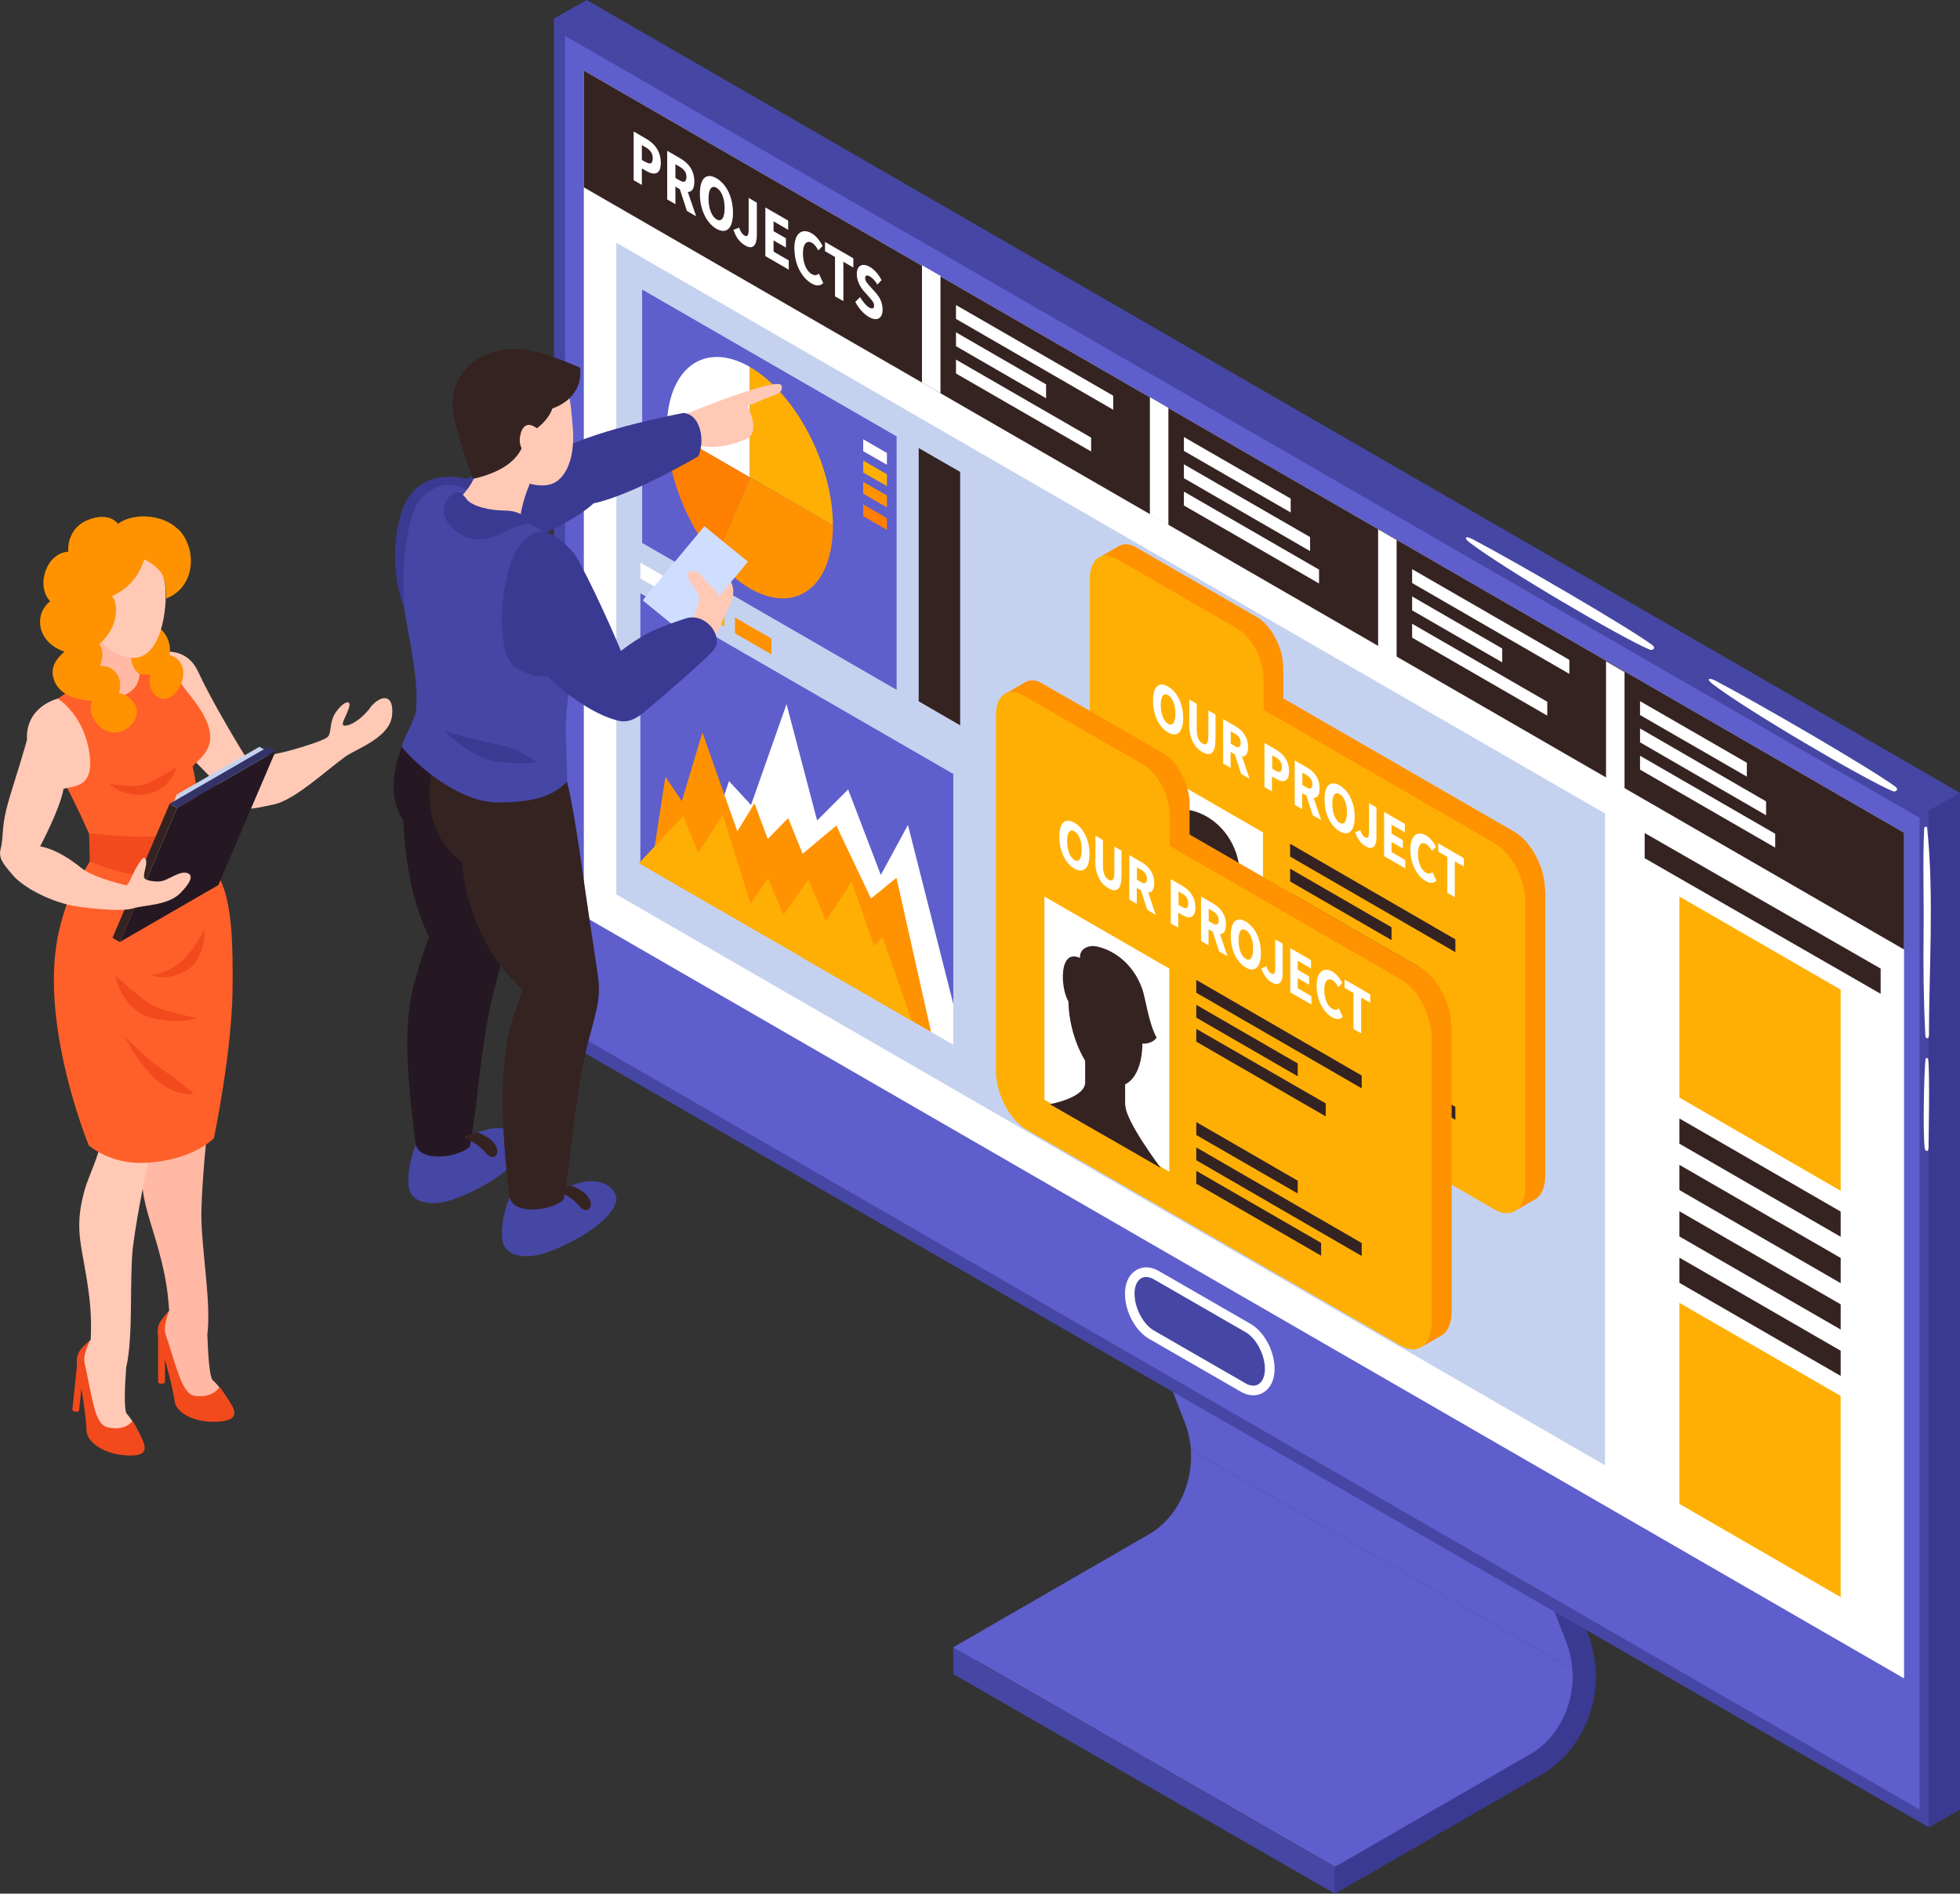<?xml version="1.0" encoding="UTF-8"?><svg id="_圖層_2" xmlns="http://www.w3.org/2000/svg" viewBox="0 0 131.4 126.96"><rect x="0" y="0" width="131.4" height="126.96" fill="#333333" stroke="none"/><defs><style>.cls-1{fill:#e0d1db;}.cls-1,.cls-2,.cls-3,.cls-4,.cls-5,.cls-6,.cls-7,.cls-8,.cls-9,.cls-10,.cls-11,.cls-12,.cls-13,.cls-14,.cls-15,.cls-16,.cls-17{stroke-width:0px;}.cls-2{fill:#c5d2ef;}.cls-3{fill:#4646a5;}.cls-4{fill:#ff7f00;}.cls-5{fill:#fff;}.cls-6{fill:#f24a1d;}.cls-7{fill:#ffaf04;}.cls-8{fill:#ffb9a4;}.cls-9{fill:#5e5ecc;}.cls-10{fill:#261822;}.cls-11{fill:#352322;}.cls-12{fill:#333368;}.cls-13{fill:#3a3a93;}.cls-14{fill:#ff9201;}.cls-15{fill:#cfdeff;}.cls-16{fill:#ffc9b6;}.cls-17{fill:#ff6029;}</style></defs><g id="_圖層_1-2"><path class="cls-8" d="m14.27,92.55c-.22-.2-.32-1.64-.37-3.08.27-2.14-.4-5.75-.4-7.96,0-1.31.21-4.27.48-6.35.23-1.72.55-3.22.71-4.95.53-2.31.67-4.69.41-7.1-1.9.66-4.06.93-6.12.89-.22,1.75-.21,3.52.13,5.27.2,1.05.54,2.03.91,3.03.27.73.55,1.43.58,2.22.04.89-.79,2.31-.95,3.15-.5,2.54.56,4.1,1.3,7.41.3,1.33.35,2.3.39,2.8-.28.32-.39.5-.51.72-.45.85.26,1.59.63,2.27.37.68.16,2.67.6,2.99s1.92,1.27,2.92.81c.73-.33-.1-1.57-.7-2.12Z"/><path class="cls-16" d="m24.81,47.47c-.66.85-1.41,1.22-1.72,1.18-.3-.04.1-.57.3-1.18.2-.62-.35-.45-.86.26s-.25,1.47-.61,1.72c-.35.25-2.36.89-3.42,1.09-.43.08-1.33.31-1.87.47-.67-1.08-2.41-3.95-3.35-5.98-1.08-2.33-3.79-.92-3.79-.92l1.96,5.32s3.03,2.96,4.15,4.31c.61.73,1.35.49,2.77.19,1.41-.3,3.54-2.32,4.81-3.22.76-.53,2.98-1.26,3.11-2.78.13-1.52-.84-1.31-1.5-.46Z"/><path class="cls-6" d="m10.67,89.84c.43,1.32.98,3.5,1.04,4.12.06.62,1.09,1.44,2.84,1.36,1.75-.08,1.11-.92.71-1.56-.19-.3-.37-.54-.54-.78,0,0-.28.52-1.01.61-.73.08-1.04-.02-1.42-.71s-.95-2.77-1.17-3.36c-.23-.59.22-1.64.22-1.64,0,0,0,0,0,0-.47.57-1,.94-.67,1.97Z"/><path class="cls-6" d="m10.6,89.6v3.07c0,.06.1.1.23.1s.23-.05.23-.1v-2.36l-.45-.71Z"/><path class="cls-16" d="m8.5,94.79c-.19-.22-.15-1.67-.04-3.1.49-2.1.21-5.76.44-7.96.14-1.3.66-4.22,1.15-6.26.41-1.68.88-3.15,1.23-4.85.77-2.24,1.16-4.6,1.15-7.02-1.95.45-4.13.5-6.18.24-.41,1.72-.58,3.48-.43,5.25.09,1.06.32,2.08.58,3.11.19.75.39,1.48.35,2.27-.05.89-.83,2.43-1.06,3.26-.83,2.9-.09,3.9.3,7.28.16,1.35.11,2.32.09,2.82-.31.29-.44.45-.58.66-.54.8.09,1.61.39,2.33.29.72-.13,2.67.28,3.03.41.36,1.77,1.46,2.81,1.12.76-.25.07-1.57-.48-2.18Z"/><path class="cls-6" d="m5.2,91.72c.29,1.36.61,3.58.6,4.2,0,.62.93,1.55,2.68,1.66s1.2-.79.87-1.48c-.16-.32-.31-.57-.46-.84,0,0-.33.49-1.07.5-.73,0-1.03-.13-1.33-.86-.3-.73-.65-2.86-.81-3.47-.17-.61.39-1.61.39-1.61,0,0,0,0,0,0-.53.52-1.1.83-.87,1.89Z"/><path class="cls-6" d="m5.17,91.47l-.32,3.05c0,.06.09.11.21.13.12.01.23-.02.24-.08l.25-2.35-.38-.75Z"/><path class="cls-17" d="m14.75,58.93c-.68-1.32-1.56-2.2-1.54-3.16.02-1.38.06-3.07-.3-4.37.38-.52,1.64-1.15,1.01-2.87-.35-.95-1.13-1.82-1.39-2.18-.42-.57-1.17-1.54-1.92-2.06-.74-.51-1.03-.2-1.77.12-.07.03-2.69.87-4.5,2.12-.34.23-.99.65-1.21.92-.58.68-.43,1.26-.43,1.92,0,.05,2.05,3.75,3.06,6.07.36.83.82,1.3.25,2.33-.73,1.33-1.37,1.85-2.02,4.5-1.5,6.13,1.96,14.52,1.96,14.52,0,0,1.46,1.32,3.87,1.17,3.21-.2,4.52-1.65,4.52-1.65,0,0,1.2-5.7,1.25-9.95.03-2.82,0-5.77-.85-7.42Z"/><path class="cls-14" d="m11.37,43.91c.09-.51-.04-1.07-.37-1.49-.43-.55-1.35-1.02-2.01-.63,0,0-.01.01-.02.02-.52.1-.93.66-.92,1.19-.41,1.24.89,2.41,2.04,2.22-.09.36-.07.75.09,1.07.28.57.9.75,1.4.34.52-.43.85-1.25.65-1.91-.12-.41-.47-.71-.86-.8Z"/><path class="cls-8" d="m7.09,46.77c.64.12,1.16,0,1.74-.47.42-.35.49-.77.54-1.09-.28-.19-.56-.59-.59-1.15-.02-.39.09-.79.1-1.18-.59-.26-1.12-.64-1.78-.74-.36-.06-.93-1.01-1.28-1.17.29.84.11,2.07.05,2.57-.07.58-.21,1.79-.56,2.4.21.25,1.2.71,1.79.82Z"/><path class="cls-16" d="m11.08,39.33c-.11-.9-.39-2.03-1.14-2.62-.74-.59-1.46-.61-2.35-.48-1.38.21-2.44,2.31-2.05,4.06.35,1.62,1.38,3.61,3.23,3.81,2.06.22,2.47-3.41,2.31-4.78Z"/><path class="cls-16" d="m7.45,40s-.75-.84-1.07-.18c-.32.66.29,1.78.81,1.66.52-.12.26-1.47.26-1.47Z"/><path class="cls-14" d="m11.9,35.45c-.98-.95-2.89-1.11-3.99-.34-.52-.62-1.45-.53-2.19-.17-.78.37-1.21,1.22-1.14,2.05-1.47.07-2.2,2.28-1.22,3.32-.44.35-.72.9-.67,1.52.07.93.79,1.58,1.63,1.86-.57.49-1,1.1-.69,1.92.39,1.05,1.55,1.3,2.54,1.39,0,0,0,0,0,.01-.28.73.14,1.34.52,1.7.58.53,1.32.51,1.89.09.55-.41.82-1.14.37-1.72-.11-.15-.53-.59-.98-.59.34-1.03-.32-1.89-1.26-1.84.19-.53.25-1.05-.05-1.47.67-.58,1.13-1.38,1.12-2.3,0-.35-.08-.68-.27-.91,1.06-.48,1.8-1.31,2.16-2.46.45.2.87.53,1.14.9.3.43.35,1.41.33,1.72,2.04-.8,2.07-3.43.79-4.67Z"/><path class="cls-6" d="m5.97,55.86l.05,1.9s2.59,1.19,4.63.91c2.46-.34,3.05-1.39,3.05-1.39l-.48-2.3s-.21.85-2.34,1.05c-2.13.2-4.92-.17-4.92-.17Z"/><path class="cls-6" d="m7.71,65.37s.44,2.36,2.42,2.87c1.98.5,3.08,0,3.08,0,0,0-2.22-.36-3.15-.94-.9-.57-2.35-1.92-2.35-1.92Z"/><path class="cls-6" d="m10.16,65.37s1.32-.14,2.27-1.18c.95-1.04,1.27-1.93,1.27-1.93,0,0,.15,2.02-1.22,2.82-1.37.8-2.31.29-2.31.29Z"/><path class="cls-6" d="m8.31,69.44s1.19,2.41,2.75,3.4c.97.62,1.94.52,1.94.52,0,0-.82-.8-1.92-1.51-1.1-.71-2.76-2.41-2.76-2.41Z"/><path class="cls-6" d="m7.33,52.55s1.73.34,2.5,0c.82-.37,1.98-1.09,1.98-1.09,0,0-.3,1.46-1.98,1.78-1.54.29-2.5-.69-2.5-.69Z"/><polygon class="cls-1" points="11.85 53.27 12.26 53.5 9.05 61.04 8.63 60.81 11.85 53.27"/><polygon class="cls-2" points="17.81 50.3 17.39 50.07 11.85 53.27 12.26 53.5 17.81 50.3"/><polygon class="cls-10" points="14.64 59.34 8.03 63.16 11.87 54.17 18.48 50.35 14.64 59.34"/><polygon class="cls-11" points="11.37 53.89 11.87 54.17 8.03 63.16 7.54 62.88 11.37 53.89"/><polygon class="cls-12" points="18.48 50.35 17.98 50.07 11.37 53.89 11.87 54.17 18.48 50.35"/><path class="cls-16" d="m12.47,58.52c-.42-.09-1.06.37-1.5.52-.44.15-1.18-.01-1.27-.14-.18-.26.22-.9.07-1.27-.11-.26-.27-.07-.62.52-.34.58-.38.93-.66,1.21,0,0-2.21-.49-3.03-1.16-1.67-1.36-2.77-1.45-2.77-1.45,0,0,1.34-2.52,1.57-3.86.76-.23,2.13-.06,1.71-2.55-.42-2.48-2.09-3.5-2.09-3.5,0,0-2.19.5-2.07,2.77-.7,2.45-1.11,3.53-1.4,4.72-.29,1.18-.18,1.84-.35,2.51-.17.66.03.94.82,1.86.46.54,1.81,1.48,3.69,1.96.73.19,3.52.5,4.32.25s2.39-.18,3.23-1.06c.51-.53,1.01-1.2.35-1.34Z"/><path class="cls-9" d="m79.83,97.21l26.37,15.16c.1,1.35-.01,2.69-.57,3.68-1.18,2.09-4.97,3.55-4.97,3.55l-11.17,5.56-24.03-13.83-1.55.9v-1.79l13.15-7.59c1.69-.98,2.95-3.18,2.77-5.64Z"/><path class="cls-9" d="m79.39,95.28c-1.34-3.39-5.29-14.32-5.33-14.43l1.46-.53c.02.06,1.06,2.93,2.25,6.18,4.88,2.92,24.83,14.44,24.83,14.44,0,0,2.13,5.3,2.78,7.35.34,1.08.72,2.59.83,4.09l-26.37-15.16c-.05-.63-.18-1.28-.44-1.94Z"/><path class="cls-13" d="m89.49,125.17l13.15-7.59c2.13-1.23,3.58-4.4,2.33-7.57-1.34-3.39-5.29-14.32-5.33-14.43l1.46-.53c.04.11,3.99,11.02,5.32,14.39,1.56,3.95-.3,7.93-3,9.49l-13.93,8.04v-1.79Z"/><polygon class="cls-3" points="63.91 110.45 89.49 125.17 89.49 126.96 63.91 112.24 63.91 110.45"/><polygon class="cls-3" points="129.32 122.52 129.32 54.36 37.13 1.25 37.13 69.41 129.32 122.52"/><polygon class="cls-9" points="37.88 68.89 128.69 121.32 128.69 54.83 37.88 2.4 37.88 68.89"/><polygon class="cls-5" points="39.14 61.43 127.65 112.53 127.65 55.83 39.14 4.73 39.14 61.43"/><polygon class="cls-2" points="107.6 54.54 41.32 16.27 41.32 59.97 107.6 98.24 107.6 54.54"/><polygon class="cls-9" points="63.91 51.89 42.93 39.78 42.93 57.91 63.91 70.02 63.91 51.89"/><polygon class="cls-5" points="45.37 39.13 42.93 37.72 42.93 38.78 45.37 40.19 45.37 39.13"/><polygon class="cls-7" points="48.56 40.96 46.13 39.55 46.13 40.61 48.56 42.02 48.56 40.96"/><polygon class="cls-14" points="51.71 42.81 49.27 41.4 49.27 42.46 51.71 43.87 51.71 42.81"/><path class="cls-5" d="m84.02,93.55c.69,0,1.43-.55,1.43-1.77s-.71-2.5-1.61-3.02l-6.16-3.55c-.28-.16-.55-.24-.83-.24-.69,0-1.43.55-1.43,1.77s.71,2.5,1.61,3.02l6.16,3.55c.28.16.55.24.83.24h0Z"/><path class="cls-3" d="m83.51,92.75l-6.16-3.55c-.71-.41-1.29-1.51-1.29-2.46h0c0-.94.58-1.38,1.29-.97l6.16,3.55c.71.41,1.29,1.51,1.29,2.46h0c0,.94-.58,1.38-1.29.97Z"/><polygon class="cls-13" points="129.32 54.36 131.4 53.16 131.4 121.32 129.32 122.52 129.32 54.36"/><polygon class="cls-3" points="37.13 1.25 39.33 0 131.4 53.16 129.32 54.36 37.13 1.25"/><path class="cls-5" d="m129.21,55.53c-.01-.13-.2-.14-.21,0-.11,2.32-.01,4.65-.04,6.97-.03,2.31,0,4.66.12,6.97,0,.15.24.25.24-.06,0-4.25.35-9.43-.12-13.88Z"/><path class="cls-5" d="m129.27,71.02c-.01-.09-.16-.13-.18-.02-.1.83-.19,5.07-.05,6.02.02.11.24.31.25-.08.01-.76.09-4.9-.02-5.91Z"/><path class="cls-5" d="m127.08,52.75c-1.68-1.24-9.23-5.62-12.07-7.11-.44-.23-.64-.13-.21.21,2.16,1.68,10.18,6.4,12.1,7.2.16.07.44-.1.17-.3Z"/><path class="cls-5" d="m110.79,43.26c-1.68-1.24-9.23-5.62-12.07-7.11-.44-.23-.64-.13-.21.21,2.16,1.68,10.18,6.4,12.1,7.2.16.07.44-.1.17-.3Z"/><polygon class="cls-11" points="127.65 63.66 39.14 12.56 39.14 4.73 127.65 55.83 127.65 63.66"/><polygon class="cls-5" points="74.63 27.47 64.09 21.38 64.09 20.45 74.63 26.53 74.63 27.47"/><polygon class="cls-5" points="70.13 25.77 64.09 22.28 64.09 23.21 70.13 26.7 70.13 25.77"/><polygon class="cls-5" points="73.15 29.34 64.09 24.11 64.09 25.04 73.15 30.27 73.15 29.34"/><path class="cls-5" d="m42.49,8.82l.84.49c.54.31.97.82.97,1.61s-.44.85-.96.55l-.31-.18v1.11l-.55-.32v-3.26Zm.82,2.05c.3.18.45.08.45-.26s-.17-.56-.47-.73l-.26-.15v.99l.27.16Z"/><path class="cls-5" d="m44.73,10.11l.88.51c.52.3.94.78.94,1.56,0,.48-.17.69-.44.69l.56,1.63-.62-.36-.47-1.45-.3-.18v1.18l-.55-.32v-3.26Zm.84,1.99c.29.17.45.09.45-.23s-.16-.52-.45-.69l-.29-.17v.92l.29.17Z"/><path class="cls-5" d="m46.92,12.99c0-1.07.45-1.42,1.11-1.04.66.38,1.11,1.26,1.11,2.32s-.45,1.45-1.11,1.07c-.66-.38-1.11-1.28-1.11-2.35Zm1.66.96c0-.65-.21-1.16-.54-1.36-.33-.19-.54.08-.54.73s.21,1.19.54,1.39c.33.19.54-.1.54-.76Z"/><path class="cls-5" d="m49.17,15.41l.38-.15c.09.27.22.45.34.52.2.12.3.04.3-.39v-2.12l.55.32v2.18c0,.63-.24,1.01-.78.69-.37-.21-.62-.55-.79-1.05Z"/><path class="cls-5" d="m51.31,13.91l1.53.88v.62l-.98-.57v.66l.83.48v.62l-.83-.48v.75l1.02.59v.62l-1.57-.91v-3.26Z"/><path class="cls-5" d="m53.25,16.68c0-1.08.54-1.4,1.16-1.04.32.18.57.53.74.85l-.29.3c-.12-.22-.25-.41-.43-.51-.33-.19-.6.05-.6.7s.23,1.2.59,1.4c.2.11.36.07.48-.03l.29.63c-.2.2-.47.21-.79.02-.62-.36-1.14-1.23-1.14-2.33Z"/><path class="cls-5" d="m55.98,17.23l-.67-.39v-.62l1.9,1.1v.62l-.67-.39v2.64l-.56-.32v-2.64Z"/><path class="cls-5" d="m57.34,20.24l.32-.32c.18.3.4.57.6.69.23.13.34.08.34-.12,0-.21-.14-.35-.35-.59l-.32-.36c-.25-.28-.49-.7-.49-1.18,0-.54.36-.76.87-.47.28.16.58.48.79.89l-.28.3c-.16-.26-.31-.44-.51-.55-.19-.11-.31-.07-.31.12,0,.2.16.36.37.6l.32.35c.3.33.48.71.48,1.17,0,.54-.34.82-.92.48-.32-.18-.66-.54-.9-.99Z"/><polygon class="cls-5" points="61.81 25.65 63.05 26.36 63.05 18.5 61.81 17.78 61.81 25.65"/><polygon class="cls-5" points="86.53 33.43 79.37 29.3 79.37 30.23 86.53 34.36 86.53 33.43"/><polygon class="cls-5" points="87.83 36.01 79.37 31.13 79.37 32.06 87.83 36.95 87.83 36.01"/><polygon class="cls-5" points="88.43 38.19 79.37 32.96 79.37 33.89 88.43 39.12 88.43 38.19"/><polygon class="cls-5" points="77.09 34.49 78.33 35.21 78.33 27.35 77.09 26.63 77.09 34.49"/><polygon class="cls-5" points="105.21 45.18 94.67 39.09 94.67 38.16 105.21 44.24 105.21 45.18"/><polygon class="cls-5" points="100.71 43.48 94.67 39.99 94.67 40.92 100.71 44.41 100.71 43.48"/><polygon class="cls-5" points="103.73 47.05 94.67 41.82 94.67 42.75 103.73 47.98 103.73 47.05"/><polygon class="cls-5" points="92.39 43.36 93.63 44.07 93.63 36.21 92.39 35.49 92.39 43.36"/><polygon class="cls-5" points="117.11 51.14 109.95 47.01 109.95 47.94 117.11 52.07 117.11 51.14"/><polygon class="cls-5" points="118.4 53.73 109.95 48.84 109.95 49.77 118.4 54.66 118.4 53.73"/><polygon class="cls-5" points="119.01 55.9 109.95 50.67 109.95 51.6 119.01 56.83 119.01 55.9"/><polygon class="cls-5" points="107.67 52.2 108.91 52.92 108.91 45.06 107.67 44.34 107.67 52.2"/><path class="cls-14" d="m103.58,59.68c0-1.5-.92-3.26-2.05-3.91l-15.5-8.95v-2.07c0-1.3-.8-2.82-1.77-3.38l-8.11-4.68c-.44-.25-.83-.26-1.14-.08h0s-1.46.85-1.46.85l.48,1.41.36-.24v23.3c0,1.5.92,3.26,2.05,3.91l24.46,14.12.78,1.16,1.3-.75s.01,0,.02,0h0c.37-.28.6-.83.6-1.58v-19.1Z"/><path class="cls-7" d="m100.21,56.54l-15.5-8.95v-2.07c0-1.3-.8-2.82-1.77-3.38l-8.11-4.68c-.97-.56-1.77.04-1.77,1.34v23.9c0,1.5.92,3.26,2.05,3.91l25.1,14.49c1.13.65,2.05-.05,2.05-1.55v-19.1c0-1.5-.92-3.26-2.05-3.91Z"/><path class="cls-5" d="m77.3,46.97c0-.97.41-1.29,1.01-.94.6.35,1.01,1.14,1.01,2.11s-.41,1.31-1.01.97c-.6-.35-1.01-1.16-1.01-2.13Zm1.5.87c0-.59-.19-1.06-.49-1.23-.3-.18-.49.07-.49.66s.19,1.08.49,1.26c.3.18.49-.09.49-.69Z"/><path class="cls-5" d="m79.73,48.49v-1.59l.5.29v1.66c0,.58.14.86.39,1,.25.14.39.03.39-.56v-1.66l.48.28v1.59c0,1-.3,1.25-.88.92-.58-.33-.89-.95-.89-1.94Z"/><path class="cls-5" d="m82.01,48.22l.8.46c.47.27.86.71.86,1.42,0,.44-.16.62-.4.63l.5,1.48-.56-.32-.43-1.32-.28-.16v1.07l-.5-.29v-2.97Zm.76,1.8c.26.15.41.08.41-.21s-.14-.47-.41-.63l-.26-.15v.83l.26.15Z"/><path class="cls-5" d="m84.78,49.82l.76.44c.49.28.88.75.88,1.46s-.4.78-.87.5l-.28-.16v1l-.5-.29v-2.97Zm.75,1.86c.28.16.41.07.41-.24s-.15-.51-.42-.67l-.23-.13v.9l.25.14Z"/><path class="cls-5" d="m86.81,50.99l.8.46c.47.27.86.71.86,1.42,0,.44-.16.62-.4.63l.5,1.48-.56-.32-.43-1.32-.28-.16v1.07l-.5-.29v-2.97Zm.76,1.8c.26.15.41.08.41-.21s-.14-.47-.41-.63l-.26-.15v.83l.26.15Z"/><path class="cls-5" d="m88.8,53.6c0-.97.41-1.29,1.01-.94.6.35,1.01,1.14,1.01,2.11s-.41,1.31-1.01.97c-.6-.35-1.01-1.16-1.01-2.13Zm1.5.87c0-.59-.19-1.06-.49-1.23-.3-.18-.49.07-.49.66s.19,1.08.49,1.26c.3.18.49-.09.49-.69Z"/><path class="cls-5" d="m90.85,55.8l.34-.14c.08.25.2.41.31.47.18.1.28.04.28-.36v-1.92l.5.29v1.98c0,.57-.22.91-.71.63-.34-.19-.56-.5-.72-.95Z"/><path class="cls-5" d="m92.79,54.44l1.39.8v.56l-.89-.51v.6l.76.44v.56l-.76-.44v.68l.92.53v.56l-1.42-.82v-2.97Z"/><path class="cls-5" d="m94.55,56.96c0-.98.49-1.27,1.05-.95.29.17.52.48.67.77l-.27.27c-.11-.2-.23-.37-.39-.46-.3-.18-.55.04-.55.64s.21,1.09.54,1.28c.18.1.32.06.43-.03l.27.57c-.18.18-.43.19-.72.02-.56-.32-1.03-1.12-1.03-2.12Z"/><path class="cls-5" d="m97.03,57.45l-.61-.35v-.56l1.72,1v.56l-.61-.35v2.4l-.5-.29v-2.4Z"/><polygon class="cls-5" points="76.31 50.98 84.67 55.81 84.67 69.43 76.31 64.6 76.31 50.98"/><polygon class="cls-11" points="86.49 69.37 94.85 74.2 94.85 75.06 86.49 70.23 86.49 69.37"/><polygon class="cls-11" points="93.29 70.03 86.49 66.1 86.49 66.97 93.29 70.89 93.29 70.03"/><polygon class="cls-11" points="93.29 62.17 86.49 58.24 86.49 59.1 93.29 63.03 93.29 62.17"/><polygon class="cls-11" points="95.16 64.85 86.49 59.85 86.49 60.71 95.16 65.72 95.16 64.85"/><polygon class="cls-11" points="86.49 67.8 97.57 74.21 97.57 75.08 86.49 68.66 86.49 67.8"/><polygon class="cls-11" points="86.49 56.57 97.57 62.98 97.57 63.84 86.49 57.43 86.49 56.57"/><path class="cls-11" d="m81.72,64.98v-1.41c.69-.32,1.14-1.31,1.16-2.74.15.05.72-.03.95-.39-.54-.98-.74-2.65-.97-3.29-.64-1.76-1.98-2.59-3.02-2.82-.48-.11-1.18.07-1.15.77-1.41-.66-1.33,1.97-.77,2.92.02,1.4.46,2.88,1.12,3.97v1.45c0,1.04-2.37,1.46-2.37,1.46l3.42,1.97.6.34,3.42,1.97s-2.37-3.15-2.37-4.19Z"/><path class="cls-14" d="m97.3,68.81c0-1.5-.92-3.26-2.05-3.91l-15.5-8.95v-2.07c0-1.3-.8-2.82-1.77-3.38l-8.11-4.68c-.44-.25-.83-.26-1.14-.08h0s-1.46.85-1.46.85l.48,1.41.36-.24v23.3c0,1.5.92,3.26,2.05,3.91l24.46,14.12.78,1.16,1.3-.75s.01,0,.02,0h0c.37-.28.6-.83.6-1.58v-19.1Z"/><path class="cls-7" d="m93.92,65.67l-15.5-8.95v-2.07c0-1.3-.8-2.82-1.77-3.38l-8.11-4.68c-.97-.56-1.77.04-1.77,1.34v23.9c0,1.5.92,3.26,2.05,3.91l25.1,14.49c1.13.65,2.05-.05,2.05-1.55v-19.1c0-1.5-.92-3.26-2.05-3.91Z"/><path class="cls-5" d="m71.02,56.1c0-.97.41-1.29,1.01-.94.6.35,1.01,1.14,1.01,2.11s-.41,1.31-1.01.97c-.6-.35-1.01-1.16-1.01-2.13Zm1.5.87c0-.59-.19-1.06-.49-1.23-.3-.18-.49.07-.49.66s.19,1.08.49,1.26c.3.18.49-.09.49-.69Z"/><path class="cls-5" d="m73.44,57.62v-1.59l.5.29v1.66c0,.58.14.86.38,1,.25.14.39.03.39-.56v-1.66l.48.28v1.59c0,1-.3,1.25-.88.92-.58-.33-.89-.95-.89-1.94Z"/><path class="cls-5" d="m75.72,57.34l.8.46c.47.27.86.71.86,1.42,0,.44-.16.62-.4.63l.5,1.48-.56-.32-.43-1.32-.28-.16v1.07l-.5-.29v-2.97Zm.76,1.8c.26.15.41.08.41-.21s-.14-.47-.41-.63l-.26-.15v.83l.26.15Z"/><path class="cls-5" d="m78.5,58.95l.76.44c.49.28.88.75.88,1.46s-.4.78-.87.5l-.28-.16v1.01l-.5-.29v-2.97Zm.75,1.86c.28.16.41.07.41-.24s-.15-.51-.42-.67l-.23-.13v.9l.25.14Z"/><path class="cls-5" d="m80.53,60.12l.8.46c.47.27.86.71.86,1.42,0,.44-.16.62-.4.63l.5,1.48-.56-.32-.43-1.32-.28-.16v1.07l-.5-.29v-2.97Zm.76,1.8c.26.15.41.08.41-.21s-.14-.47-.41-.63l-.26-.15v.83l.26.15Z"/><path class="cls-5" d="m82.51,62.73c0-.97.41-1.29,1.01-.94.6.35,1.01,1.14,1.01,2.11s-.41,1.31-1.01.97c-.6-.35-1.01-1.16-1.01-2.13Zm1.5.87c0-.59-.19-1.06-.49-1.23-.3-.18-.49.07-.49.66s.19,1.08.49,1.26c.3.18.49-.09.49-.69Z"/><path class="cls-5" d="m84.56,64.93l.34-.14c.08.25.2.41.31.47.18.1.28.04.28-.36v-1.92l.5.29v1.98c0,.57-.22.91-.71.63-.34-.19-.56-.5-.72-.95Z"/><path class="cls-5" d="m86.5,63.57l1.39.8v.56l-.89-.51v.6l.76.44v.56l-.76-.44v.68l.92.53v.56l-1.42-.82v-2.97Z"/><path class="cls-5" d="m88.27,66.09c0-.98.49-1.27,1.05-.95.29.17.52.48.67.77l-.27.27c-.11-.2-.23-.37-.39-.46-.3-.18-.55.04-.55.64s.21,1.09.54,1.28c.18.1.32.06.43-.03l.27.57c-.18.18-.43.19-.72.02-.56-.32-1.03-1.12-1.03-2.12Z"/><path class="cls-5" d="m90.75,66.58l-.61-.35v-.56l1.72,1v.56l-.61-.35v2.4l-.51-.29v-2.4Z"/><polygon class="cls-5" points="70.02 60.11 78.39 64.94 78.39 78.56 70.02 73.73 70.02 60.11"/><polygon class="cls-11" points="80.2 78.5 88.57 83.33 88.57 84.19 80.2 79.36 80.2 78.5"/><polygon class="cls-11" points="87 79.16 80.2 75.23 80.2 76.1 87 80.02 87 79.16"/><polygon class="cls-11" points="87 71.3 80.2 67.37 80.2 68.23 87 72.16 87 71.3"/><polygon class="cls-11" points="88.88 73.98 80.2 68.98 80.2 69.84 88.88 74.85 88.88 73.98"/><polygon class="cls-11" points="80.2 76.93 91.29 83.34 91.29 84.21 80.2 77.79 80.2 76.93"/><polygon class="cls-11" points="80.2 65.7 91.29 72.11 91.29 72.97 80.2 66.56 80.2 65.7"/><path class="cls-11" d="m75.43,74.11v-1.41c.69-.32,1.14-1.31,1.16-2.74.15.05.72-.03.95-.39-.54-.98-.74-2.65-.97-3.29-.64-1.76-1.98-2.59-3.02-2.82-.48-.11-1.18.07-1.15.77-1.41-.66-1.33,1.97-.77,2.92.02,1.4.46,2.88,1.12,3.97,0,.51,0,1.04,0,1.45,0,1.04-2.37,1.46-2.37,1.46l3.42,1.97.6.34,3.42,1.97s-2.37-3.15-2.37-4.19Z"/><polygon class="cls-5" points="63.91 67.31 60.87 55.31 59.05 58.66 56.86 52.93 54.78 55.01 52.73 47.21 50.35 53.97 48.87 52.37 46.4 59.91 63.91 70.05 63.91 67.31"/><polygon class="cls-14" points="43.85 57.01 44.61 52.08 45.71 53.71 47.09 49.11 49.43 55.74 50.58 53.86 51.47 56.25 52.84 54.85 53.81 57.24 56.07 55.35 58.39 60.24 60.1 58.85 62.42 69.19 53.97 64.31 43.85 57.01"/><polygon class="cls-7" points="42.83 57.88 45.8 54.71 46.81 57.19 48.45 54.63 50.32 60.59 51.49 58.88 52.52 61.35 54.2 58.97 55.37 61.74 57.1 59.11 58.6 63.43 59.16 62.83 61.12 68.43 42.83 57.88"/><polygon class="cls-9" points="60.11 29.26 60.11 46.25 43.05 36.4 43.05 19.41 60.11 29.26"/><polygon class="cls-11" points="61.59 30.04 61.59 47.02 64.37 48.63 64.37 31.64 61.59 30.04"/><polygon class="cls-5" points="59.46 31.16 57.87 30.25 57.87 29.45 59.46 30.37 59.46 31.16"/><polygon class="cls-7" points="59.46 32.59 57.87 31.68 57.87 30.88 59.46 31.8 59.46 32.59"/><polygon class="cls-14" points="59.46 34.02 57.87 33.1 57.87 32.31 59.46 33.22 59.46 34.02"/><polygon class="cls-4" points="59.46 35.53 57.87 34.61 57.87 33.82 59.46 34.74 59.46 35.53"/><path class="cls-5" d="m50.27,24.6c-3.07-1.77-5.56.1-5.57,4.19l5.57,3.22v-7.4Z"/><path class="cls-7" d="m55.84,35.22c-.01-4.1-2.5-8.85-5.57-10.62v7.4l5.57,3.22Z"/><path class="cls-14" d="m55.84,35.22l-5.57-3.22s-1.41,3.39-2.31,5.44c.71.84,1.49,1.53,2.31,2.01,3.08,1.78,5.57-.11,5.57-4.21,0,0,0-.02,0-.03Z"/><path class="cls-4" d="m44.7,28.78s0,.02,0,.02c0,3,1.34,6.36,3.26,8.64.91-2.06,2.31-5.44,2.31-5.44l-5.57-3.22Z"/><polygon class="cls-11" points="112.59 74.99 123.4 81.23 123.4 82.92 112.59 76.68 112.59 74.99"/><polygon class="cls-11" points="110.26 55.85 110.26 57.54 126.08 66.63 126.08 64.94 110.26 55.85"/><polygon class="cls-7" points="112.59 60.11 123.4 66.35 123.4 79.84 112.59 73.59 112.59 60.11"/><polygon class="cls-7" points="112.59 87.35 123.4 93.59 123.4 107.08 112.59 100.83 112.59 87.35"/><polygon class="cls-11" points="112.59 78.1 123.4 84.34 123.4 86.03 112.59 79.79 112.59 78.1"/><polygon class="cls-11" points="112.59 81.21 123.4 87.45 123.4 89.14 112.59 82.9 112.59 81.21"/><polygon class="cls-11" points="112.59 84.32 123.4 90.56 123.4 92.25 112.59 86.01 112.59 84.32"/><path class="cls-16" d="m48.68,38.58c.63.65.59,1.35.18,2.13-.42.78-.66,1.48-.66,1.48l-1.17-1.81,1.65-1.81Z"/><polygon class="cls-15" points="46 42.63 43.09 40.25 47.22 35.28 50.14 37.66 46 42.63"/><path class="cls-16" d="m47.49,43.15s1.33-1.21.92-2.65c-.33-1.14-.96-1.25-1.38-1.88-.41-.61-1.25-.35-.76.39.49.74.74.93.49,1.63-.24.7-.66,1.99-.66,1.99l1.39.53Z"/><path class="cls-16" d="m45.37,29.17c-.11-.31-.26-.6-.43-.87.19-.12.42-.24.71-.38,1.45-.67,6.52-2.61,6.73-2.09.24.58-.63.68-1.3.99-.71.32-.97.39-.97.39,0,0,.99,1.86-.17,2.27-.72.26-1.63.66-3.17.39-.43-.08-.86-.03-1.24.04-.03-.26-.09-.52-.16-.73Z"/><path class="cls-13" d="m45.84,27.69s.89,0,1.14,1.33c.16.89-.16,1.57-.16,1.57,0,0-4.39,2.6-7.03,3.16-.99.95-3.37,2.06-3.79,2.28-.42.22-6.76,5.88-7.96,5.73-1.2-.15-2.15-4.4-1.09-7.5,1.05-3.1,4.28-2.16,4.28-2.16,0,0,3.68-1.37,6.29-1.94,2.65-1.43,8.34-2.48,8.34-2.48Z"/><path class="cls-3" d="m28.03,76.31c-.15.44-.51,1.26-.62,2.24-.13,1.15.07,1.74.84,2,.83.28,2,.1,3.94-.94,1.94-1.03,2.79-2.06,2.86-2.72.07-.67-.91-1.63-2.58-1.11-1.68.52-2.53.92-2.53.92l-1.9-.39Z"/><path class="cls-10" d="m33.34,53.16c-.2-1.26-.18-3.01-.71-4.17.29-.16-3.31-.75-4.37-.96-.54-.11-3.02,4.44-1.23,6.95.15,2.64.47,5.16,1.73,7.86-.34.89-.51,1.37-1,3.12-.87,3.15-.31,7.3.09,10.65.18,1.44,3.05.96,3.66.24.43-2.1.74-7.21,1.64-10.57.68-2.53.86-3.06.6-4.74-.6-3.87-.3-7.57-.42-8.39Z"/><path class="cls-11" d="m31.12,76.23c.18.14.97.47,1.45,1.07.48.61,1,.11.66-.5-.34-.61-1.23-.87-1.23-.87,0,0-.71.13-.88.3Z"/><path class="cls-3" d="m34.3,79.87c-.15.44-.51,1.26-.62,2.24-.13,1.15.07,1.74.84,2,.83.28,2,.1,3.94-.94,1.94-1.03,2.79-2.06,2.86-2.72.07-.67-.91-1.63-2.58-1.11-1.68.52-2.53.92-2.53.92l-1.9-.39Z"/><path class="cls-11" d="m38.8,56.71c-.2-1.26-.63-4.28-1.15-5.43.29-.16-2.77.9-3.83.69-.9-.18-3.51-2.96-3.52-2.86-2.36,2.81-1.83,6.93.67,8.69.02.01.15,4.95,4.08,8.59-.34.89-.78,1.99-1,3.12-.61,3.21-.31,7.3.09,10.65.18,1.44,3.05.96,3.66.24.43-2.1.74-7.21,1.64-10.57.68-2.53.86-3.06.6-4.74-.6-3.87-1.11-7.58-1.24-8.39Z"/><path class="cls-11" d="m37.39,79.79c.18.14.97.47,1.45,1.07.48.61,1,.11.66-.5-.34-.61-1.23-.87-1.23-.87,0,0-.71.13-.88.3Z"/><path class="cls-16" d="m36.95,24.82c-1.02-.69-2.3-.61-3.38.05-1.03.62-1.45,1.41-1.5,2.24-.01.28.05,1.47.18,1.81.39,1.02.73,1.66,1.23,2.29.64.8,2.35,1.61,3.46,1.25.99-.31,1.66-1.76,1.45-3.91-.15-1.54-.1-2.83-1.45-3.74Z"/><path class="cls-3" d="m34.11,34.41c-2.87-1.4-3.77-2.87-5.75-1.12-1.23,1.08-1.44,5.51-1.27,7.35.13,1.38.96,4.37.82,6.82-.05.82-.82,1.86-.97,2.62.95,1.19,3.85,3.74,6.44,3.72,2.59-.01,3.7-.47,4.64-1.39,0-1.98-.16-3.21-.06-4.38.27-3.42.75-6.17.86-8.28.16-2.85-1.37-3.7-4.71-5.33Z"/><path class="cls-16" d="m32.33,29.29s-.16,1.63-.4,2.38c-.34,1.08-1.22,1.82-1.22,1.82,0,0-.96,1.45.64,2.14,1.6.69,3.51-.72,3.51-.72,0,0,.01-.88.62-2.39.44-1.1-3.14-3.22-3.14-3.22Z"/><path class="cls-11" d="m38.89,24.66s.37,1.92-1.86,2.73c-.39,1.16-1.86,1.85-1.86,1.85,0,0,.06,1.08-1.21,1.96-.97.67-2.24.9-2.24.9,0,0-1.07-2.79-1.34-4.46-.28-1.71.72-3.38,2.51-3.99,1.12-.38,2.18-.32,3.43.04,1.17.34,2.56.96,2.56.96Z"/><path class="cls-16" d="m34.91,29.08c-.38,1.29.95,1.66.95,1.66l.75-1.4s-1.28-1.73-1.71-.26Z"/><path class="cls-13" d="m29.77,48.99s1.92,1.96,3.73,2.11,2.5,0,2.5,0c0,0-1.18-.9-2.54-1.16-1.36-.25-3.68-.94-3.68-.94Z"/><path class="cls-13" d="m41.2,48.25c.27.08.92.37,1.9-.44,1.58-1.31,4.37-3.74,4.76-4.25.69-.9-.57-2.56-1.94-2.08-1.55.53-2.56.83-4.29,2.16-.9-2.19-2.75-6.1-3.2-6.6-1.76-1.95-2.68-1.57-3.54-.53-.77.94-1.19,3-1.23,4.79-.04,1.79.24,3.21,1.18,3.63.93.42.95.38,1.91.44.23.33,2.49,2.32,4.45,2.88Z"/><path class="cls-13" d="m30.52,33.03c-.61.22-1.39,1.45.06,2.59,1.45,1.13,2.98.18,3.57-.11.59-.29,1.36-.4,1.36-.4,0,0-.27-.88-1.7-.88-.86,0-2.16-.25-2.54-.78q-.4-.55-.75-.43Z"/></g></svg>